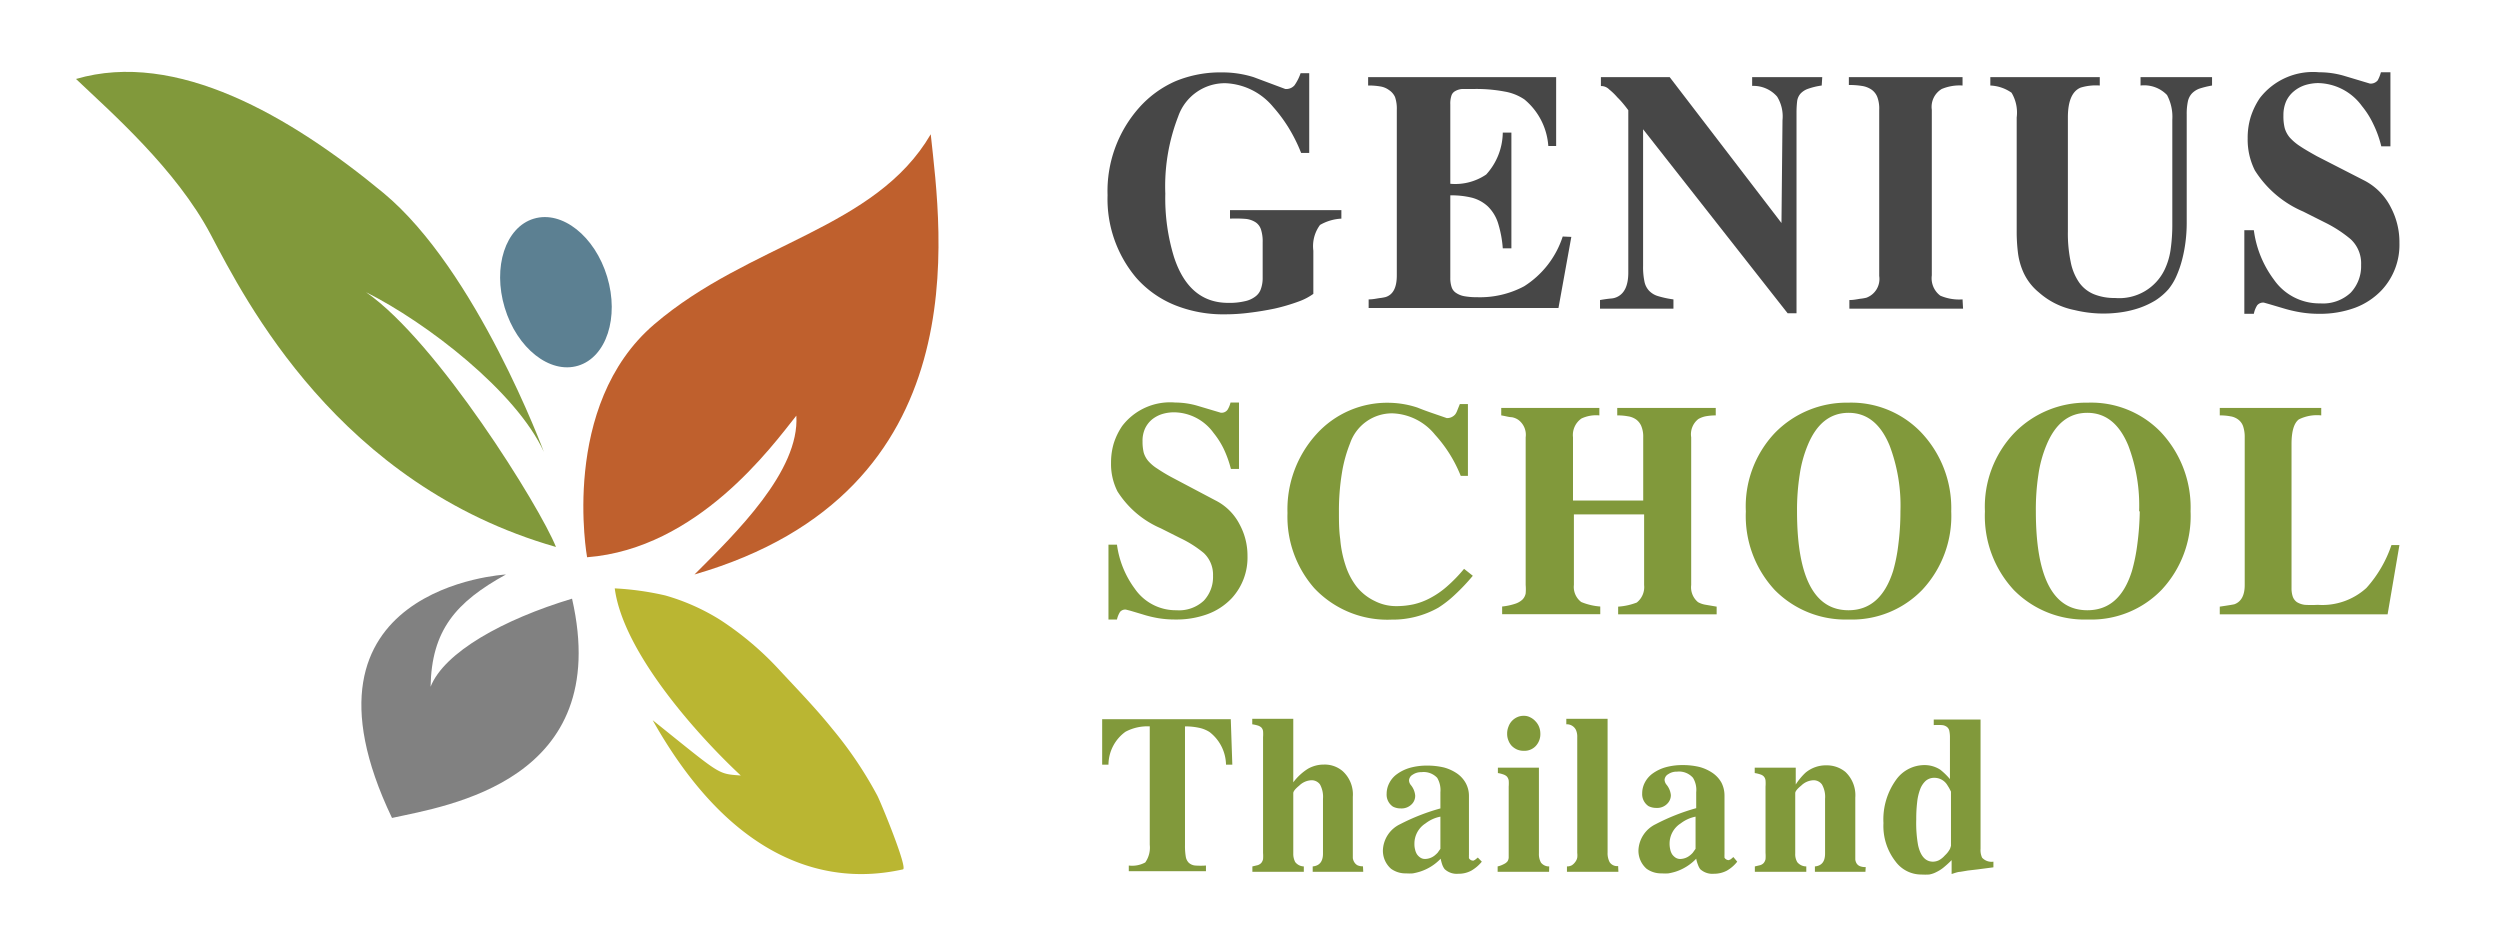 <svg xmlns:xlink="http://www.w3.org/1999/xlink" xmlns="http://www.w3.org/2000/svg" id="Layer_1" data-name="Layer 1" viewBox="0 0 194.39 73.68" width="194.39" height="73.68"><defs><style>.cls-1{fill:#5c8092;}.cls-2{fill:#bf602d;}.cls-3{fill:#81993b;}.cls-4{fill:#818181;}.cls-5{fill:#bab632;}.cls-6{fill:#474747;}</style></defs><ellipse class="cls-1" cx="43.23" cy="22.72" rx="4.16" ry="5.97" transform="translate(-4.72 13.44) rotate(-16.77)"></ellipse><path class="cls-2" d="M45.65,43.33S43.5,31.52,50.88,25.21s17.19-7.39,21.49-14.77C73.17,18,76.26,38.23,54,44.67c3.22-3.22,8.19-8.05,7.92-12.35C60,34.74,54.24,42.66,45.65,43.33Z"></path><path class="cls-3" d="M42.29,35.14S37.06,21,29.81,15,13.69,3.86,5.91,6.14c2.68,2.55,7.78,7,10.47,12.09s9.93,19.46,26.85,24.3C42,39.44,34,26.55,28.46,22.72,33.16,25.07,40.14,30.44,42.29,35.14Z"></path><path class="cls-4" d="M39.34,44.67s-17.46.94-8.86,18.93c4.29-.94,17.24-2.86,14-17.05-5.37,1.62-9.94,4.17-11,6.85C33.56,49,35.44,46.82,39.34,44.67Z"></path><path class="cls-5" d="M47.8,45.75a22.6,22.6,0,0,1,3.93.55A16.62,16.62,0,0,1,56,48.2a24.14,24.14,0,0,1,4.7,4c1.36,1.46,2.77,2.92,4,4.45a30.8,30.8,0,0,1,3.51,5.2c.24.44,2.4,5.67,2,5.75C67,68.3,58.27,69.38,50.75,56c5.37,4.3,5,4.16,6.85,4.3C54.51,57.43,48.47,50.85,47.8,45.75Z"></path><path class="cls-6" d="M104.3,17a3.7,3.7,0,0,0-1.66.49,2.77,2.77,0,0,0-.52,2v3.36a4.57,4.57,0,0,1-1.16.6,14.82,14.82,0,0,1-1.83.54q-1,.21-2,.33a14.72,14.72,0,0,1-1.85.12,10.07,10.07,0,0,1-3.94-.72,8,8,0,0,1-3-2.13,9.49,9.49,0,0,1-2.22-6.41,9.76,9.76,0,0,1,2.43-6.78,8.18,8.18,0,0,1,2.86-2.09,9.12,9.12,0,0,1,3.64-.68A8.07,8.07,0,0,1,97.48,6l2.46.92a.86.86,0,0,0,.71-.28,3.71,3.71,0,0,0,.48-.95h.67v6.2h-.63a12.44,12.44,0,0,0-1-2A11.62,11.62,0,0,0,99,8.32,5.08,5.08,0,0,0,95.3,6.47a3.84,3.84,0,0,0-3.69,2.59,15,15,0,0,0-1,6A15.54,15.54,0,0,0,91.29,20q1.17,3.56,4.23,3.55a5.15,5.15,0,0,0,1.28-.13,2,2,0,0,0,.82-.37,1.2,1.2,0,0,0,.43-.61,2.49,2.49,0,0,0,.13-.85V18.85a3,3,0,0,0-.13-1,1.07,1.07,0,0,0-.41-.56,1.75,1.75,0,0,0-.78-.27A10.43,10.43,0,0,0,95.64,17v-.66h8.66Z"></path><path class="cls-6" d="M122.18,18.42l-1,5.53H106.42v-.67c.34,0,.63-.07.84-.1a3.64,3.64,0,0,0,.47-.08c.59-.18.88-.74.88-1.69V8.54a2.78,2.78,0,0,0-.14-1A1.29,1.29,0,0,0,108,7a1.55,1.55,0,0,0-.68-.28,5.22,5.22,0,0,0-.94-.07V6H121v5.35h-.61a5.16,5.16,0,0,0-1.86-3.62A3.91,3.91,0,0,0,117,7.12a11.69,11.69,0,0,0-2.4-.2c-.37,0-.67,0-.91,0a1.28,1.28,0,0,0-.55.17.61.61,0,0,0-.29.37,2,2,0,0,0-.08.67v6.16a4.28,4.28,0,0,0,2.79-.72,4.93,4.93,0,0,0,1.29-3.26h.67v9h-.67a8.68,8.68,0,0,0-.38-2,3.15,3.15,0,0,0-.78-1.26,2.92,2.92,0,0,0-1.21-.67,6.61,6.61,0,0,0-1.71-.19v6.41a2.2,2.2,0,0,0,.1.72.85.85,0,0,0,.34.45,1.65,1.65,0,0,0,.64.26,5.45,5.45,0,0,0,1,.08,7.29,7.29,0,0,0,3.66-.85,7.19,7.19,0,0,0,3-3.87Z"></path><path class="cls-6" d="M141.65,6.65a5.42,5.42,0,0,0-1.05.25,1.46,1.46,0,0,0-.59.37,1.11,1.11,0,0,0-.27.59,7.88,7.88,0,0,0-.05.93V24.36H139L127.76,10.05l0,10.62a5.49,5.49,0,0,0,.1,1.19,1.47,1.47,0,0,0,.36.74,1.59,1.59,0,0,0,.72.43,7.45,7.45,0,0,0,1.18.25V24h-5.71v-.67q.52-.09.87-.12a1.28,1.28,0,0,0,.48-.13c.57-.28.85-.91.85-1.89V8.57c-.31-.42-.6-.76-.85-1a4.83,4.83,0,0,0-.63-.61.88.88,0,0,0-.65-.27V6h5.35l8.69,11.34.08-8a2.92,2.92,0,0,0-.42-1.83,2.44,2.44,0,0,0-1.94-.83V6h5.45Z"></path><path class="cls-6" d="M152.64,24H143.8v-.67c.35,0,.63-.07.85-.1a3.64,3.64,0,0,0,.47-.08,1.55,1.55,0,0,0,1-1.69V8.54a2.54,2.54,0,0,0-.15-1,1.27,1.27,0,0,0-.46-.58,1.81,1.81,0,0,0-.75-.28,6,6,0,0,0-1-.07V6h8.84v.65a3.58,3.58,0,0,0-1.62.27,1.62,1.62,0,0,0-.77,1.62V21.41a1.69,1.69,0,0,0,.66,1.58,3.71,3.71,0,0,0,1.73.29Z"></path><path class="cls-6" d="M172,6.65a7.39,7.39,0,0,0-.95.23,1.57,1.57,0,0,0-.6.37,1.31,1.31,0,0,0-.33.64,4.65,4.65,0,0,0-.09,1v8.48a11.61,11.61,0,0,1-.09,1.41,10.8,10.8,0,0,1-.27,1.42,8.15,8.15,0,0,1-.45,1.29,4.44,4.44,0,0,1-.61,1,4.81,4.81,0,0,1-1,.86,6.49,6.49,0,0,1-1.25.59,7.82,7.82,0,0,1-1.35.33,9.52,9.52,0,0,1-3.7-.16,5.89,5.89,0,0,1-2.77-1.37,4.3,4.3,0,0,1-1.25-1.66,5.41,5.41,0,0,1-.37-1.33,13.35,13.35,0,0,1-.11-1.8V9.13a3,3,0,0,0-.4-1.92,3.09,3.09,0,0,0-1.65-.56V6h8.51v.65a4.1,4.1,0,0,0-1.48.16c-.64.26-1,1-1,2.32V18a10.8,10.8,0,0,0,.22,2.37,4.2,4.2,0,0,0,.66,1.6,2.63,2.63,0,0,0,1.15.91,4.24,4.24,0,0,0,1.63.29,3.91,3.91,0,0,0,3.87-2.22,5.36,5.36,0,0,0,.45-1.49,13.66,13.66,0,0,0,.14-2.05V9.31a3.61,3.61,0,0,0-.41-1.92,2.46,2.46,0,0,0-2.06-.74V6H172Z"></path><path class="cls-6" d="M186.57,18.89a5.16,5.16,0,0,1-1.36,3.65,5.52,5.52,0,0,1-2.09,1.39,7.88,7.88,0,0,1-2.81.47,8.72,8.72,0,0,1-1.46-.12,10.66,10.66,0,0,1-1.38-.33l-1.05-.31-.39-.11a.6.6,0,0,0-.52.21,1.91,1.91,0,0,0-.26.66h-.74V17.9h.74a8.17,8.17,0,0,0,1.55,3.83,4.3,4.3,0,0,0,3.62,1.86,3.14,3.14,0,0,0,2.36-.83,3,3,0,0,0,.81-2.16,2.56,2.56,0,0,0-.81-2,9.93,9.93,0,0,0-2-1.3l-1.69-.85a8.28,8.28,0,0,1-3.76-3.2,5.32,5.32,0,0,1-.56-2.47A5.57,5.57,0,0,1,175,9.11a5.7,5.7,0,0,1,.72-1.49,5.22,5.22,0,0,1,4.61-2,6.81,6.81,0,0,1,1.95.28l2,.6a.71.71,0,0,0,.6-.25,2.72,2.72,0,0,0,.25-.63h.74v5.76h-.71a8.36,8.36,0,0,0-.63-1.75,6.71,6.71,0,0,0-.88-1.39,4.31,4.31,0,0,0-3.42-1.78,3.6,3.6,0,0,0-1,.16,2.63,2.63,0,0,0-.87.48,2.21,2.21,0,0,0-.6.78,2.67,2.67,0,0,0-.21,1.08,3.82,3.82,0,0,0,.1,1,2,2,0,0,0,.39.73,4,4,0,0,0,.79.67c.34.23.79.49,1.33.79L183.77,14a4.76,4.76,0,0,1,2.14,2.14A5.78,5.78,0,0,1,186.57,18.89Z"></path><path class="cls-3" d="M97,43.23a4.66,4.66,0,0,1-1.22,3.28,4.94,4.94,0,0,1-1.88,1.24,7,7,0,0,1-2.51.42,8,8,0,0,1-1.31-.1,9,9,0,0,1-1.24-.3l-.94-.28-.35-.09a.53.53,0,0,0-.46.18,1.87,1.87,0,0,0-.24.59h-.66V42.35h.66a7.42,7.42,0,0,0,1.39,3.43,3.87,3.87,0,0,0,3.24,1.67,2.82,2.82,0,0,0,2.13-.75,2.69,2.69,0,0,0,.71-1.93A2.31,2.31,0,0,0,93.6,43a8.73,8.73,0,0,0-1.83-1.16l-1.51-.76a7.47,7.47,0,0,1-3.37-2.87,4.7,4.7,0,0,1-.5-2.21,5.19,5.19,0,0,1,.22-1.55,5.13,5.13,0,0,1,.65-1.33,4.69,4.69,0,0,1,4.13-1.82,6.18,6.18,0,0,1,1.75.26l1.78.53a.57.57,0,0,0,.53-.23,1.88,1.88,0,0,0,.23-.56h.66v5.16h-.63a8.61,8.61,0,0,0-.56-1.56,6.41,6.41,0,0,0-.79-1.24,3.84,3.84,0,0,0-3.07-1.6,3.19,3.19,0,0,0-.94.14,2.42,2.42,0,0,0-.79.43,2.06,2.06,0,0,0-.53.7,2.3,2.3,0,0,0-.19,1,3.6,3.6,0,0,0,.09.86,1.79,1.79,0,0,0,.35.65,3.18,3.18,0,0,0,.71.6,12.87,12.87,0,0,0,1.19.71l3.31,1.75A4.27,4.27,0,0,1,96.4,40.8,5.08,5.08,0,0,1,97,43.23Z"></path><path class="cls-3" d="M114.52,44.77a15.73,15.73,0,0,1-1.4,1.48,8.54,8.54,0,0,1-1.28,1,7.23,7.23,0,0,1-3.65.93,7.8,7.8,0,0,1-6-2.45,8.42,8.42,0,0,1-2.08-5.84,8.69,8.69,0,0,1,2.24-6.12,7.41,7.41,0,0,1,5.74-2.45,7.33,7.33,0,0,1,2.12.37c.37.15.75.29,1.13.42l1.16.4a.83.83,0,0,0,.66-.3,1.28,1.28,0,0,0,.15-.29l.2-.5h.63V37h-.56a10.55,10.55,0,0,0-2-3.2,4.46,4.46,0,0,0-3.3-1.66,3.45,3.45,0,0,0-3.3,2.32,10.76,10.76,0,0,0-.64,2.33,18.07,18.07,0,0,0-.23,3c0,.71,0,1.42.1,2.13a8.71,8.71,0,0,0,.4,2,5.47,5.47,0,0,0,.84,1.65,4,4,0,0,0,1.44,1.16,3.66,3.66,0,0,0,1.63.4,6.37,6.37,0,0,0,1.39-.14,5.16,5.16,0,0,0,1.3-.49,6.64,6.64,0,0,0,1.29-.89,11.85,11.85,0,0,0,1.34-1.38Z"></path><path class="cls-3" d="M133.48,47.77h-7.66v-.6a4.88,4.88,0,0,0,1.45-.32,1.53,1.53,0,0,0,.57-1.36V40h-5.46v5.48a1.47,1.47,0,0,0,.57,1.33,4.76,4.76,0,0,0,1.48.35v.6H116.8v-.6a4.73,4.73,0,0,0,1-.21,1.5,1.5,0,0,0,.58-.33.93.93,0,0,0,.25-.48,4,4,0,0,0,0-.66V34a1.44,1.44,0,0,0-.58-1.36,1.3,1.3,0,0,0-.5-.2c-.21,0-.49-.09-.82-.14v-.58h7.63v.58a2.69,2.69,0,0,0-1.39.24,1.56,1.56,0,0,0-.66,1.46v4.92h5.46V34a2.12,2.12,0,0,0-.15-.87,1.22,1.22,0,0,0-.4-.51,1.46,1.46,0,0,0-.64-.25,4.28,4.28,0,0,0-.83-.07v-.58h7.66v.58a4.55,4.55,0,0,0-.79.07,1.93,1.93,0,0,0-.56.21A1.5,1.5,0,0,0,131.5,34V45.49a1.5,1.5,0,0,0,.53,1.33,1.77,1.77,0,0,0,.57.2l.88.15Z"></path><path class="cls-3" d="M151.72,39.76a8.41,8.41,0,0,1-2.24,6.09,7.59,7.59,0,0,1-5.74,2.32A7.71,7.71,0,0,1,138,45.88a8.46,8.46,0,0,1-2.25-6.12A8.31,8.31,0,0,1,138,33.67a7.8,7.8,0,0,1,5.73-2.36,7.53,7.53,0,0,1,5.61,2.27A8.55,8.55,0,0,1,151.72,39.76Zm-3.95,0a13.17,13.17,0,0,0-.84-5.11c-.7-1.7-1.76-2.55-3.19-2.55s-2.49.84-3.18,2.52a9.49,9.49,0,0,0-.62,2.27,17.8,17.8,0,0,0-.21,2.87c0,5.12,1.34,7.69,4,7.69q2.5,0,3.47-3.05a12.77,12.77,0,0,0,.41-2.08A19.94,19.94,0,0,0,147.77,39.76Z"></path><path class="cls-3" d="M170.33,39.76a8.41,8.41,0,0,1-2.24,6.09,7.59,7.59,0,0,1-5.74,2.32,7.71,7.71,0,0,1-5.76-2.29,8.46,8.46,0,0,1-2.25-6.12,8.31,8.31,0,0,1,2.28-6.09,7.8,7.8,0,0,1,5.73-2.36A7.53,7.53,0,0,1,168,33.58,8.55,8.55,0,0,1,170.33,39.76Zm-4,0a13.17,13.17,0,0,0-.84-5.11c-.7-1.7-1.76-2.55-3.19-2.55s-2.49.84-3.18,2.52a9.49,9.49,0,0,0-.62,2.27,17.87,17.87,0,0,0-.2,2.87c0,5.12,1.33,7.69,4,7.69,1.68,0,2.83-1,3.47-3.05a13.87,13.87,0,0,0,.42-2.08A22.07,22.07,0,0,0,166.38,39.76Z"></path><path class="cls-3" d="M186.57,42.38l-.92,5.39H172.6v-.6c.67-.1,1.05-.16,1.15-.19.52-.2.79-.69.79-1.49V34a2.57,2.57,0,0,0-.13-.87,1.11,1.11,0,0,0-.38-.51,1.34,1.34,0,0,0-.61-.25,4.18,4.18,0,0,0-.82-.07v-.58h7.89v.58a3.17,3.17,0,0,0-1.74.31q-.57.43-.57,1.92v11.2a2,2,0,0,0,.1.67.9.9,0,0,0,.32.42,1.55,1.55,0,0,0,.62.21,8.83,8.83,0,0,0,1,0A5.1,5.1,0,0,0,184,45.72a9.54,9.54,0,0,0,1.95-3.34Z"></path><path class="cls-3" d="M95.82,59.46h-.49a3.28,3.28,0,0,0-1.28-2.54,2.43,2.43,0,0,0-.82-.33,5.15,5.15,0,0,0-1.09-.11v9.26a4.93,4.93,0,0,0,.06.86.87.87,0,0,0,.24.49.86.86,0,0,0,.5.21,6,6,0,0,0,.83,0v.44h-6v-.44a2.12,2.12,0,0,0,1.28-.24,2,2,0,0,0,.35-1.37V56.48a3.63,3.63,0,0,0-1.89.42,3.19,3.19,0,0,0-1.32,2.56h-.49l0-3.54h10Z"></path><path class="cls-3" d="M106,67.79h-3.93v-.42c.53-.05.8-.38.8-1V62.11a2,2,0,0,0-.23-1.11.8.8,0,0,0-.69-.33,1.44,1.44,0,0,0-.93.42c-.31.25-.46.45-.46.58v4.7a1.37,1.37,0,0,0,.15.66.88.88,0,0,0,.67.34v.42h-4v-.42l.42-.1a.66.66,0,0,0,.27-.17.71.71,0,0,0,.14-.29,3.11,3.11,0,0,0,0-.49v-9a3,3,0,0,0,0-.47.52.52,0,0,0-.13-.28.71.71,0,0,0-.26-.15,2.58,2.58,0,0,0-.45-.1v-.43h3.19v4.94a4.25,4.25,0,0,1,1.15-1.06,2.49,2.49,0,0,1,1.24-.32,2.14,2.14,0,0,1,1.45.51,2.45,2.45,0,0,1,.79,2v4.35c0,.15,0,.28,0,.41a.81.81,0,0,0,.12.33.66.66,0,0,0,.24.23,1,1,0,0,0,.43.08Z"></path><path class="cls-3" d="M115.22,67a3,3,0,0,1-.82.7,2.07,2.07,0,0,1-1,.24,1.38,1.38,0,0,1-1.07-.36,1.29,1.29,0,0,1-.18-.33,3.61,3.61,0,0,1-.13-.48,3.83,3.83,0,0,1-1.59,1,4.71,4.71,0,0,1-.57.14,3.14,3.14,0,0,1-.51,0,1.91,1.91,0,0,1-1.19-.36,1.86,1.86,0,0,1-.63-1.46,2.34,2.34,0,0,1,1.33-2A16.18,16.18,0,0,1,112,62.86V61.6a1.86,1.86,0,0,0-.25-1.12,1.44,1.44,0,0,0-1.22-.44,1.15,1.15,0,0,0-.69.2.55.55,0,0,0-.28.43.59.59,0,0,0,.14.37,1.48,1.48,0,0,1,.34.82.92.92,0,0,1-.22.62,1.11,1.11,0,0,1-.9.38,1.31,1.31,0,0,1-.61-.14,1.12,1.12,0,0,1-.49-1,1.8,1.8,0,0,1,.21-.84,1.92,1.92,0,0,1,.61-.7,3.26,3.26,0,0,1,1-.48,4.86,4.86,0,0,1,1.32-.17,5.52,5.52,0,0,1,1.33.15,3.37,3.37,0,0,1,1,.46,2.21,2.21,0,0,1,.68.75,2.08,2.08,0,0,1,.25,1v4.59a.49.49,0,0,0,0,.12.93.93,0,0,0,0,.13.38.38,0,0,0,.34.19.58.58,0,0,0,.14-.07l.21-.17ZM112,66V63.5a2.71,2.71,0,0,0-1.15.52,1.86,1.86,0,0,0-.87,1.6,1.54,1.54,0,0,0,.05.43,1.16,1.16,0,0,0,.15.38,1,1,0,0,0,.27.26.66.66,0,0,0,.37.1,1.25,1.25,0,0,0,.72-.26,2.5,2.5,0,0,0,.24-.22Z"></path><path class="cls-3" d="M120.45,67.79h-4v-.42a1.94,1.94,0,0,0,.5-.19.75.75,0,0,0,.27-.21.62.62,0,0,0,.09-.28c0-.1,0-.22,0-.37V61.16a3,3,0,0,0,0-.48.64.64,0,0,0-.14-.3.72.72,0,0,0-.27-.16,2.4,2.4,0,0,0-.43-.11v-.42h3.19v6.68a1.34,1.34,0,0,0,.16.7.78.78,0,0,0,.64.3ZM119.77,57a1.36,1.36,0,0,1-.35,1,1.2,1.2,0,0,1-.93.38,1.32,1.32,0,0,1-.53-.1,1.42,1.42,0,0,1-.41-.28,1.29,1.29,0,0,1-.26-.42,1.32,1.32,0,0,1-.1-.53,1.4,1.4,0,0,1,.1-.54,1.28,1.28,0,0,1,.26-.44,1.31,1.31,0,0,1,.41-.3,1.17,1.17,0,0,1,.53-.11,1,1,0,0,1,.48.11,1.31,1.31,0,0,1,.41.3,1.35,1.35,0,0,1,.29.44A1.4,1.4,0,0,1,119.77,57Z"></path><path class="cls-3" d="M125.84,67.79h-4v-.42a.79.79,0,0,0,.38-.09,1,1,0,0,0,.26-.25.82.82,0,0,0,.16-.34,1.57,1.57,0,0,0,0-.37v-9a1.27,1.27,0,0,0-.1-.56.78.78,0,0,0-.75-.44v-.43H125v10.4a1.49,1.49,0,0,0,.16.75.69.69,0,0,0,.66.3Z"></path><path class="cls-3" d="M135.08,67a2.8,2.8,0,0,1-.81.7,2.13,2.13,0,0,1-1,.24,1.4,1.4,0,0,1-1.07-.36,1.28,1.28,0,0,1-.17-.33,2.51,2.51,0,0,1-.14-.48,3.86,3.86,0,0,1-1.58,1,4.43,4.43,0,0,1-.58.14,3.14,3.14,0,0,1-.51,0,1.93,1.93,0,0,1-1.19-.36,1.86,1.86,0,0,1-.63-1.46,2.36,2.36,0,0,1,1.33-2,16.18,16.18,0,0,1,3.16-1.25V61.6a1.79,1.79,0,0,0-.25-1.12A1.44,1.44,0,0,0,130.4,60a1.17,1.17,0,0,0-.69.2.55.55,0,0,0-.28.43.66.66,0,0,0,.14.37,1.51,1.51,0,0,1,.35.82.93.93,0,0,1-.23.62,1.09,1.09,0,0,1-.89.38,1.32,1.32,0,0,1-.62-.14,1.12,1.12,0,0,1-.49-1,1.8,1.8,0,0,1,.21-.84,2,2,0,0,1,.61-.7,3.26,3.26,0,0,1,1-.48,4.86,4.86,0,0,1,1.32-.17,5.47,5.47,0,0,1,1.33.15,3.37,3.37,0,0,1,1,.46,2.24,2.24,0,0,1,.69.75,2.19,2.19,0,0,1,.24,1v4.59a.49.49,0,0,0,0,.12.93.93,0,0,0,0,.13.39.39,0,0,0,.34.19l.15-.07.2-.17Zm-3.24-1V63.5a2.76,2.76,0,0,0-1.15.52,1.86,1.86,0,0,0-.87,1.6,2,2,0,0,0,.05.43,1.16,1.16,0,0,0,.15.38,1,1,0,0,0,.27.26.67.67,0,0,0,.38.1,1.24,1.24,0,0,0,.71-.26,1.7,1.7,0,0,0,.24-.22Z"></path><path class="cls-3" d="M145.05,67.79h-3.93v-.42c.53-.05.79-.38.79-1V62.11a1.94,1.94,0,0,0-.24-1.11.8.8,0,0,0-.69-.33,1.44,1.44,0,0,0-.93.42c-.31.25-.46.45-.46.58v4.7a1.21,1.21,0,0,0,.16.67.91.91,0,0,0,.7.33v.42h-4v-.42l.42-.1a.6.6,0,0,0,.27-.17.71.71,0,0,0,.14-.29,3.11,3.11,0,0,0,0-.49V61.16a3,3,0,0,0,0-.48.55.55,0,0,0-.13-.3.61.61,0,0,0-.26-.16,2.46,2.46,0,0,0-.45-.11v-.42h3.19V61a4.85,4.85,0,0,1,.75-.91,2.46,2.46,0,0,1,1.64-.58,2.27,2.27,0,0,1,1.47.51,2.49,2.49,0,0,1,.77,2v4.4c0,.15,0,.29,0,.41a.76.76,0,0,0,.11.32.56.56,0,0,0,.25.2,1.12,1.12,0,0,0,.45.07Z"></path><path class="cls-3" d="M155,67.44l-1.22.16-.77.09-.59.1c-.18,0-.41.09-.67.17V66.88a7.48,7.48,0,0,1-.66.6,2.85,2.85,0,0,1-.53.33A1.91,1.91,0,0,1,150,68a5.21,5.21,0,0,1-.6,0,2.48,2.48,0,0,1-2-1,4.49,4.49,0,0,1-.95-3,5.27,5.27,0,0,1,1-3.39,2.71,2.71,0,0,1,2.19-1.12,2.24,2.24,0,0,1,1.23.36,5.19,5.19,0,0,1,.75.73V57.35a2.44,2.44,0,0,0-.05-.53.52.52,0,0,0-.19-.3.72.72,0,0,0-.39-.14,5.29,5.29,0,0,0-.63,0v-.43H154V66a1.41,1.41,0,0,0,.12.69A1,1,0,0,0,155,67Zm-3.3-1.63V61.55c-.07-.13-.12-.24-.17-.32l-.13-.21a1.17,1.17,0,0,0-1-.54,1,1,0,0,0-.67.24,1.68,1.68,0,0,0-.43.66,4,4,0,0,0-.23,1,10.91,10.91,0,0,0-.07,1.33,9.85,9.85,0,0,0,.14,2c.19.86.58,1.29,1.16,1.29a1.07,1.07,0,0,0,.48-.12,1.7,1.7,0,0,0,.45-.37,1.79,1.79,0,0,0,.35-.43A.67.67,0,0,0,151.68,65.81Z"></path></svg>